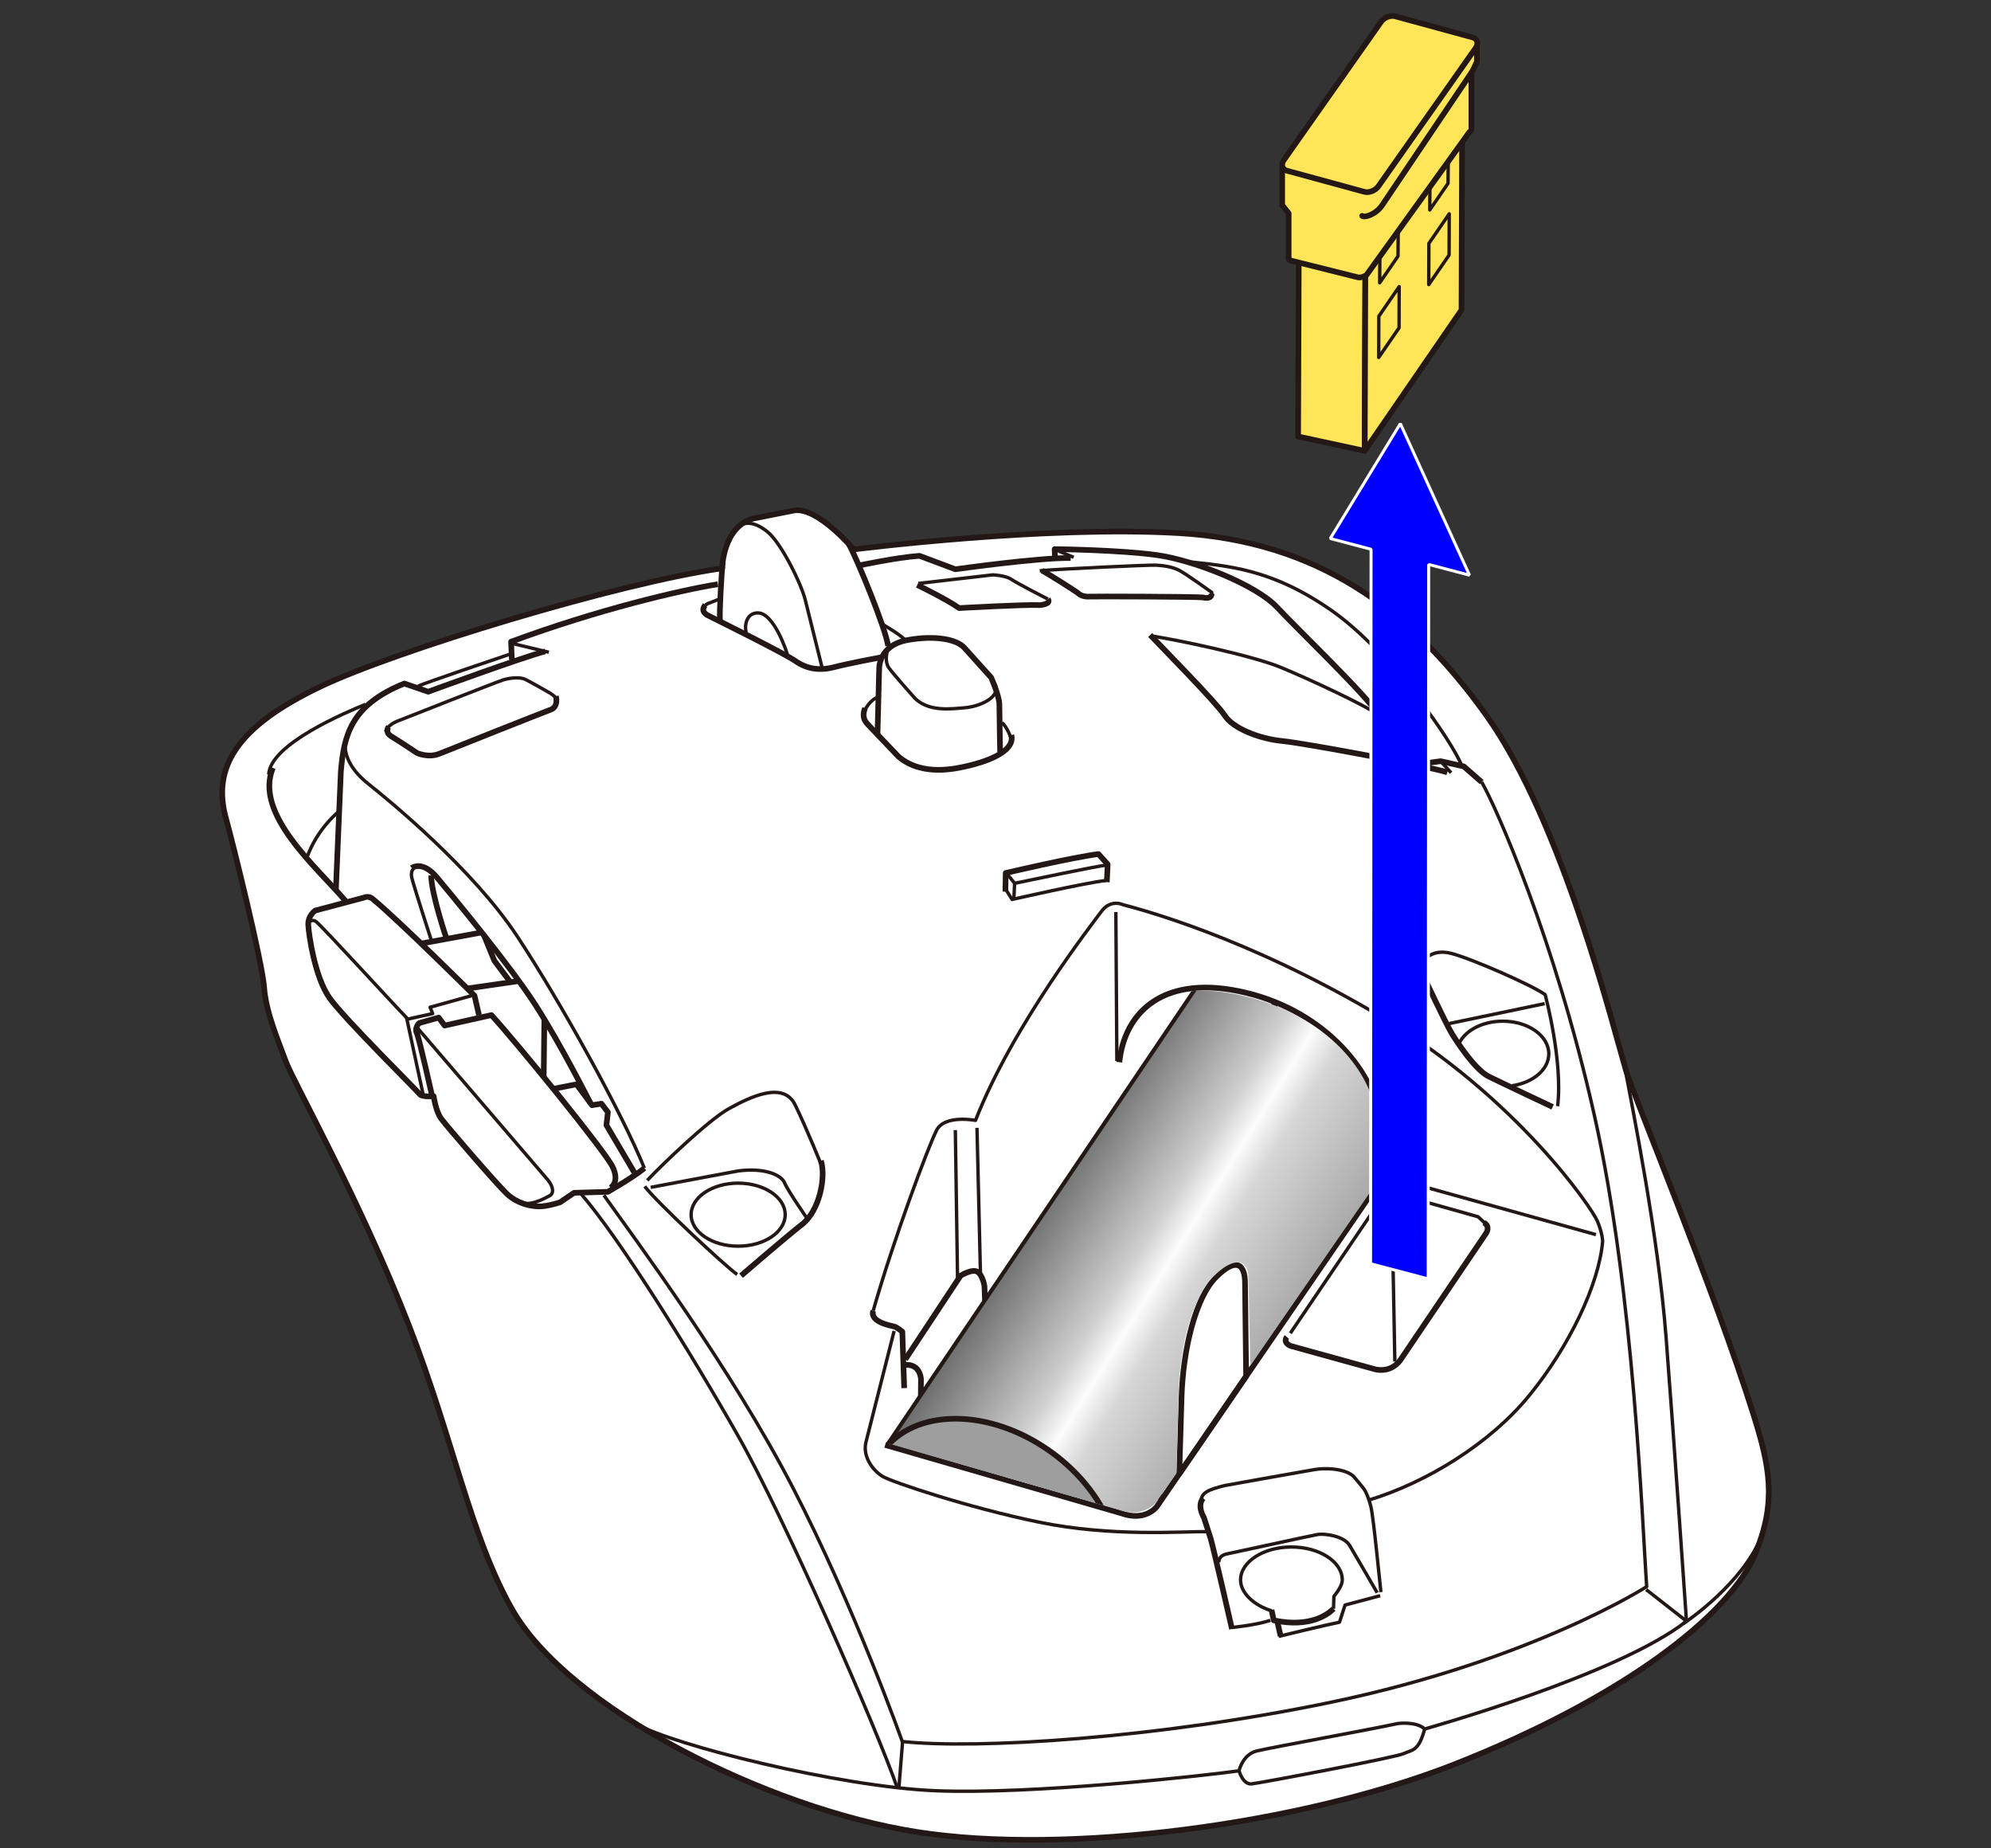 <?xml version="1.0" encoding="UTF-8"?>
<svg id="_レイヤー_1" data-name="レイヤー_1" xmlns="http://www.w3.org/2000/svg" version="1.1" xmlns:xlink="http://www.w3.org/1999/xlink" viewBox="0 0 250 232">
  <rect x="0" y="0" width="250" height="232" fill="#333333" stroke="none"/>
  <!-- Generator: Adobe Illustrator 29.0.0, SVG Export Plug-In . SVG Version: 2.1.0 Build 186)  -->
  <defs>
    <clipPath id="clippath">
      <path d="M147.999,174.618c.187-6,1.855-11.854,4.387-14.385,2.531-2.531,4.37-2.197,4.37.241l.241,10.969,16.357-23.671-.432-7.072c-.562-6.187-6.379-13.198-16.598-15.636s-14.45,1.852-15.107,8.227l-31.344,47.427,30.574,8.814c3.094,1.125,4.715-.914,4.715-.914l2.55-3.656.289-10.344Z" fill="none"/>
    </clipPath>
    <linearGradient id="_名称未設定グラデーション_8" data-name="名称未設定グラデーション 8" x1="165.953" y1="163.921" x2="134.54" y2="144.292" gradientUnits="userSpaceOnUse">
      <stop offset="0" stop-color="#a1a1a1"/>
      <stop offset=".412" stop-color="#d6d6d6"/>
      <stop offset=".518" stop-color="#fcfcfc"/>
      <stop offset=".625" stop-color="#cfcfcf"/>
      <stop offset="1" stop-color="#6b6b6b"/>
    </linearGradient>
  </defs>
  <g>
    <path d="M94.549,65.106l5.164-1.022c2.959-.484,7.482,4.893,7.482,4.893,0,0,24.011-3.041,40.877-2.044,17.35,1.026,29.068,9.538,38.606,22.937,9.538,13.399,15.906,39.172,17.486,44.511.872,2.945,11.125,27.668,16.011,43.212,2.062,6.562,2.9,10.873.281,17.344-3.187,7.875-16.819,18.26-37.698,26.504-19.302,7.621-48.766,11.5-67.615,8.547-18.849-2.952-43.843-15.551-50.875-28.02-5.289-9.379-7.27-21.065-12.937-35.625-6.094-15.656-14.536-30.599-15.444-33.097s-2.498-6.132-2.725-9.311-4.018-18.461-4.769-21.12c-1.812-6.409,1.254-11.542,11.778-16.587,9.473-4.541,37.56-13.065,50.504-14.881,0,0,.108-5.218,3.873-6.24Z" fill="#fff" stroke="#231815" stroke-linejoin="round" stroke-width=".709"/>
    <path d="M43.456,113.185c-3.562-4.219-11.625-10.969-9.187-16.781" fill="none" stroke="#231815" stroke-linejoin="round" stroke-width=".709"/>
    <path d="M42.173,111.745l.627-14.872c.375-4.5,1.219-8.344,7.969-11.062l3,1.031s11.777-4.319,14.683-5.069" fill="none" stroke="#231815" stroke-linejoin="round" stroke-width=".709"/>
    <path d="M64.269,82.81l-.094-2.25c10.875-4.031,21.281-6.469,25.969-7.219" fill="none" stroke="#231815" stroke-linejoin="round" stroke-width=".709"/>
    <path d="M90.737,70.627c-.124,1.309-.428,6.094-.334,7.219" fill="none" stroke="#231815" stroke-linejoin="round" stroke-width=".709"/>
    <path d="M48.8,91.248s-.562.656.375,1.219,3.187,2.062,3.187,2.062c0,0,1.406.656,2.812.094s12.937-5.156,13.969-5.531.656-1.687.656-1.687" fill="none" stroke="#231815" stroke-linejoin="round" stroke-width=".709"/>
    <path d="M56.019,117.685s-1.875-5.531-1.875-7.781" fill="none" stroke="#231815" stroke-linejoin="round" stroke-width=".709"/>
    <path d="M51.706,108.967s1.312-1.031,3.187,1.219,9.187,11.062,12.375,16.031,6.871,12.271,6.871,12.271" fill="none" stroke="#231815" stroke-linejoin="round" stroke-width=".709"/>
    <path d="M88.55,75.967s-.75.75.375,1.312,9.469,4.687,10.969,5.719,3.094,1.219,4.875.75,5.812-1.219,5.812-1.219" fill="none" stroke="#231815" stroke-linejoin="round" stroke-width=".709"/>
    <path d="M106.56,68.27c1.021,1.791,4.674,10.673,4.955,12.829" fill="none" stroke="#231815" stroke-linejoin="round" stroke-width=".709"/>
    <path d="M110.183,92.221l.211-8.285s-.094-2.93,3.579-3.587c3.508-.628,6.171-.069,7.108.962s3.375,3.75,3.375,3.75c0,0,1.031,2.344,1.031,3.375s.094,6,.094,6" fill="none" stroke="#231815" stroke-linejoin="round" stroke-width=".709"/>
    <path d="M108.613,88.904c-.281.75-.281,1.406.375,2.062l3.844,4.031c3,2.531,7.219,1.5,8.812,1.125s5.906-1.594,5.344-3.844" fill="none" stroke="#231815" stroke-linejoin="round" stroke-width=".709"/>
    <path d="M115.175,73.435s3.844,1.875,5.25,2.906c0,0,8.25-.469,10.125-.375,0,0,1.5-.094,1.031-.75" fill="none" stroke="#231815" stroke-linejoin="round" stroke-width=".709"/>
    <path d="M107.844,70.994s4.8-1.027,7.613-1.215l4.5,1.687s10.641-1.5,14.484-1.406" fill="none" stroke="#231815" stroke-linejoin="round" stroke-width=".709"/>
    <path d="M132.475,70.107l-.049-1.171s8.156.094,12.844.75,12.469,3.75,15.094,6.562,11.062,10.875,12.844,13.594l3.094,5.719" fill="none" stroke="#231815" stroke-linejoin="round" stroke-width=".709"/>
    <polyline points="186.05 98.185 183.8 96.217 180.894 95.56 177.589 96.004" fill="none" stroke="#231815" stroke-linejoin="round" stroke-width=".709"/>
    <path d="M181.738,96.967c-1.875-.656-17.812-3.656-20.719-3.937s-6.187-1.594-7.219-3.187-7.687-8.344-9.375-10.125" fill="none" stroke="#231815" stroke-linejoin="round" stroke-width=".709"/>
    <path d="M126.245,111.941l.035-2.344s8.394-1.968,11.65-2.379l1.152,1.28-.102,2.254" fill="none" stroke="#231815" stroke-linejoin="round" stroke-width=".709"/>
    <path d="M194.956,138.967s-6.375-3-8.062-3.844-4.031-4.406-4.687-5.531-3.187-6.469-3.187-6.469c0,0-.75-2.531.281-3.281" fill="none" stroke="#231815" stroke-linejoin="round" stroke-width=".709"/>
    <path d="M140.554,133.353c.656-6.375,5.653-11.167,15.871-8.73s16.406,10.312,16.969,16.5l.281,6.562-28.406,41.437s-1.406,1.969-4.5.844l-29.622-8.565" fill="none" stroke="#231815" stroke-linejoin="round" stroke-width=".709"/>
    <path d="M113.535,174.264l-.234-7.078s-.656-.562-1.031-.656-3.094-.562-2.625-1.969" fill="none" stroke="#231815" stroke-linejoin="round" stroke-width=".709"/>
    <path d="M113.675,170.654l6.937-10.5s1.5-.937,2.156-.469.844,1.781.844,1.781l.469,12.562,2.531-3.844s1.406,8.25,6.469,12.562,10.839,5.196,12.996,5.196" fill="none" stroke="#231815" stroke-linejoin="round" stroke-width=".709"/>
    <path d="M93.05,160.154s5.531-4.781,7.687-6.469,3-5.906,2.344-7.969" fill="none" stroke="#231815" stroke-linejoin="round" stroke-width=".709"/>
    <path d="M154.691,204.498s-2.109-9.281-2.672-11.344l-.844-2.625s-.937-1.5-.094-2.437" fill="none" stroke="#231815" stroke-linejoin="round" stroke-width=".709"/>
    <path d="M161.581,167.842s-.562.656.469,1.125l10.5,2.906s1.969.656,3.281-1.125l10.781-15.937s.562-.844-.281-1.312" fill="none" stroke="#231815" stroke-linejoin="round" stroke-width=".709"/>
    <path d="M60.144,127.435l-.562-2.437s-9.562-9.5-12.687-12.062c0,0-.5-.562-1.187-.25l-6.125,1.625s-.937.625-.875,1.812.812,6.562,2.687,9.187,11.062,11.687,11.312,12.062,1.75.25,1.75.25c0,0,.25,1.875.937,2.812s6.875,8.125,8.25,9.437,3.375,1.687,4.5,1.562,2.187-.5,2.187-.5l1.75-1.187,4.25-.125s3.328-1.906,4.578-2.969" fill="none" stroke="#231815" stroke-linejoin="round" stroke-width=".709"/>
    <path d="M76.644,149.123s1.25-.687.25-2.687-11.93-15.443-15.187-19l-5.875,1.312-.75-1-2.437.687s-.625.562-.312,1.25,1.935,7.949,1.935,7.949" fill="none" stroke="#231815" stroke-linejoin="round" stroke-width=".709"/>
    <line x1="52.882" y1="118.453" x2="60.492" y2="117.058" fill="none" stroke="#231815" stroke-linejoin="round" stroke-width=".709"/>
    <line x1="68.351" y1="127.948" x2="68.271" y2="135.206" fill="none" stroke="#231815" stroke-linejoin="round" stroke-width=".709"/>
    <polyline points="69.478 136.692 72.394 136.123 74.331 138.748 75.519 138.56 76.331 139.623 76.144 141.248 79.644 147.185" fill="none" stroke="#231815" stroke-linejoin="round" stroke-width=".709"/>
    <polyline points="60.758 117.395 62.081 120.623 64.144 123.373" fill="none" stroke="#231815" stroke-linejoin="round" stroke-width=".709"/>
    <line x1="65.157" y1="123.159" x2="58.671" y2="124.098" fill="none" stroke="#231815" stroke-linejoin="round" stroke-width=".709"/>
    <line x1="64.183" y1="80.748" x2="68.92" y2="81.884" fill="none" stroke="#231815" stroke-linejoin="round" stroke-width=".425"/>
    <path d="M64.238,82.057c-1.251.427-10.72,3.603-11.739,4.082" fill="none" stroke="#231815" stroke-linejoin="round" stroke-width=".425"/>
    <path d="M45.906,88.417c-2.337.959-11.986,4.974-12.166,8.81" fill="none" stroke="#231815" stroke-linejoin="round" stroke-width=".425"/>
    <path d="M42.591,101.845s-2.741,2.088-4.087,5.896" fill="none" stroke="#231815" stroke-linejoin="round" stroke-width=".425"/>
    <path d="M48.423,91.833s.18-.839,1.678-1.378c0,0,12.286-4.854,13.065-5.094s2.098-.42,2.817-.06,2.817,1.558,2.817,1.558c0,0,1.464.79,1.062,1.204" fill="none" stroke="#231815" stroke-linejoin="round" stroke-width=".425"/>
    <path d="M52.261,108.754s-.805.369-.555,1.432,2.437,7.812,2.437,7.812" fill="none" stroke="#231815" stroke-linejoin="round" stroke-width=".425"/>
    <path d="M43.411,93.02c-.246,1.032.046,3.165,2.796,5.353s13.187,10.75,18.75,19.187c5.562,8.437,13.141,22.156,15.953,29.094" fill="none" stroke="#231815" stroke-linejoin="round" stroke-width=".425"/>
    <path d="M92.561,159.999c-1.375-.937-10.194-9.147-11.604-11.063" fill="none" stroke="#231815" stroke-linejoin="round" stroke-width=".425"/>
    <path d="M81.269,148.185c1.812-1.937,7.75-7.625,10.25-9s6.812-3.562,8.312-.5,3.424,7.877,3.424,7.877" fill="none" stroke="#231815" stroke-linejoin="round" stroke-width=".425"/>
    <path d="M81.706,149.06l11-2.062c3.437-.437,5.437.562,5.812,1.5s2.879,4.548,2.879,4.548" fill="none" stroke="#231815" stroke-linejoin="round" stroke-width=".425"/>
    <ellipse cx="92.687" cy="152.49" rx="5.906" ry="3.956" fill="none" stroke="#231815" stroke-linejoin="round" stroke-width=".425"/>
    <path d="M72.825,149.726c5.006,5.709,14.131,20.459,19.881,30.584,5.75,10.125,17.453,36.866,19.953,44.116" fill="none" stroke="#231815" stroke-linejoin="round" stroke-width=".425"/>
    <path d="M79.827,216.391c4.525,2.653,25.504,7.919,37.629,8.419,12.125.5,33.625-1.875,38.125-2.5,0,0,.437-2.062,2.25-2.5,1.812-.437,14.25-2.687,17.687-3.437,0,0,2.312-.312,3.375.687,0,0,24.339-6.789,32.87-13.539,0,0-1.558-22.711-2.558-35.586-1-12.875-4.129-28.32-5.252-34.285" fill="none" stroke="#231815" stroke-linejoin="round" stroke-width=".425"/>
    <path d="M186.05,98.185c1.75,3,9.156,19.625,14.156,41.875,5,22.25,5.998,51.257,6.562,59.125,0,0-14.375,9.25-39.562,14.5-22.033,4.593-44.662,5.945-53.912,4.945,0,0-5.963-16.82-13.713-31.82-7.75-15-19.75-31.125-23.75-36.75" fill="none" stroke="#231815" stroke-linejoin="round" stroke-width=".425"/>
    <line x1="113.336" y1="218.634" x2="112.87" y2="224.45" fill="none" stroke="#231815" stroke-linejoin="round" stroke-width=".425"/>
    <line x1="206.706" y1="199.56" x2="211.894" y2="203.623" fill="none" stroke="#231815" stroke-linejoin="round" stroke-width=".425"/>
    <path d="M155.581,222.31s.469,1.766,1.6,1.64,18.056-3.31,19.103-3.812,1.825-.207,2.609-3.078" fill="none" stroke="#231815" stroke-linejoin="round" stroke-width=".425"/>
    <path d="M154.65,204.32s3.041-.29,4.869-.9" fill="none" stroke="#231815" stroke-linejoin="round" stroke-width=".425"/>
    <path d="M160.55,205.435s5.766-1.406,7.641-1.781l.703-2.156,4.406-1.172" fill="none" stroke="#231815" stroke-linejoin="round" stroke-width=".425"/>
    <path d="M153.05,196.154s-.141-.844,1.031-1.078c1.172-.234,10.547-2.297,11.391-2.437s3.281.187,3.984,1.359,3.469,5.953,3.469,5.953" fill="none" stroke="#231815" stroke-linejoin="round" stroke-width=".425"/>
    <path d="M159.684,202.223c-2.275-.678-3.914-2.284-3.914-3.865,0-2.29,2.859-4.147,6.387-4.147s6.387,1.857,6.387,4.147c0,.675-.616,1.499-1.056,2.062l-.047,1.547" fill="none" stroke="#231815" stroke-linejoin="round" stroke-width=".425"/>
    <path d="M173.394,199.873c-.125-1.062-.937-9.437-1.25-10.687s-.625-1.812-.75-2.062-1.25-1.562-1.25-1.562c-.75-1.062-3.25-1.375-5.125-1.062s-11.25,2-11.25,2c-1.937.5-2.986.843-2.955,2.057" fill="none" stroke="#231815" stroke-linejoin="round" stroke-width=".425"/>
    <path d="M162.019,167.373l11.312-16.687s1.062-1.062,2.687-.625l9.562,2.687s1.218,1.024,1.205,1.345" fill="none" stroke="#231815" stroke-linejoin="round" stroke-width=".425"/>
    <line x1="174.769" y1="150.873" x2="175.144" y2="170.935" fill="none" stroke="#231815" stroke-linejoin="round" stroke-width=".425"/>
    <path d="M112.269,167.092l-3.562,14.062c-.375,1.875,1.031,3.562,2.156,4.219s10.5,3.844,19.594,5.719,17.906,1.156,21.281,1.187" fill="none" stroke="#231815" stroke-linejoin="round" stroke-width=".425"/>
    <path d="M171.894,188.314c7.219-2.191,15.187-7.066,20.156-13.16,4.969-6.094,8.719-13.875,9.187-19.312,0,0,0-.937-.656-2.531s-10.125-15.562-27.187-25.687c-17.062-10.125-30.375-13.5-32.437-14.062,0,0-1.522-.745-2.719.937-.739,1.039-11.062,14.156-15.75,26.156,0,0-3.844-.75-4.875,1.219s-5.531,14.062-7.969,22.687" fill="none" stroke="#231815" stroke-linejoin="round" stroke-width=".425"/>
    <line x1="122.675" y1="141.592" x2="123.115" y2="160.06" fill="none" stroke="#231815" stroke-linejoin="round" stroke-width=".425"/>
    <line x1="119.956" y1="141.873" x2="120.238" y2="160.722" fill="none" stroke="#231815" stroke-linejoin="round" stroke-width=".425"/>
    <path d="M156.471,172.783l-.139-11.691c0-2.437-1.125-3.281-3.656-.75-2.531,2.531-4.125,9-4.312,15l-.287,9.687,8.395-12.246Z" fill="none" stroke="#231815" stroke-linejoin="round" stroke-width=".709"/>
    <path d="M113.3,171.404s2.062-.562,2.344,1.687l-.097,9.669" fill="none" stroke="#231815" stroke-linejoin="round" stroke-width=".709"/>
    <line x1="140.113" y1="114.498" x2="140.239" y2="133.213" fill="none" stroke="#231815" stroke-linejoin="round" stroke-width=".425"/>
    <path d="M126.035,111.242l1.05,1.679s9.201-2.099,11.755-2.379" fill="none" stroke="#231815" stroke-linejoin="round" stroke-width=".425"/>
    <polyline points="127.306 112.87 127.399 110.892 126.454 109.702" fill="none" stroke="#231815" stroke-linejoin="round" stroke-width=".425"/>
    <path d="M127.399,110.892c2.519-.525,9.866-2.064,11.44-2.274" fill="none" stroke="#231815" stroke-linejoin="round" stroke-width=".425"/>
    <path d="M111.686,81.105c-.306.359-.683,1.893-.073,2.737.609.844,3,3.516,3,3.516,1.734,2.156,5.062,1.601,6.469,1.5,2.183-.157,5.17-1.627,3.531-3.428" fill="none" stroke="#231815" stroke-linejoin="round" stroke-width=".425"/>
    <path d="M108.492,89.31c.308-.593.964-1.53,1.621-1.718" fill="none" stroke="#231815" stroke-linejoin="round" stroke-width=".425"/>
    <path d="M126.99,93.049c.043-.447-.659-1.942-1.174-2.317" fill="none" stroke="#231815" stroke-linejoin="round" stroke-width=".425"/>
    <path d="M92.799,66.056c.61-.457,1.752-.73,3.533.676s4.312,6.656,4.781,8.578c.469,1.922,2.109,8.484,2.109,8.484" fill="none" stroke="#231815" stroke-linejoin="round" stroke-width=".425"/>
    <path d="M93.689,79.406c-.234-.891.033-2.456,1.461-2.462,2.045-.008,3.653,4.951,3.712,5.211" fill="none" stroke="#231815" stroke-linejoin="round" stroke-width=".425"/>
    <path d="M88.128,76.435s.516-.609.844-.703c.328-.094,1.538-.612,1.538-.612" fill="none" stroke="#231815" stroke-linejoin="round" stroke-width=".425"/>
    <path d="M110.692,78.305s2.287,1.312,2.881,1.964" fill="none" stroke="#231815" stroke-linejoin="round" stroke-width=".425"/>
    <path d="M115.316,73.248l9.328-1.078s1.594.047,2.344.562c.75.516,4.594,2.484,4.594,2.484" fill="none" stroke="#231815" stroke-linejoin="round" stroke-width=".425"/>
    <line x1="134.816" y1="69.967" x2="132.894" y2="69.17" fill="none" stroke="#231815" stroke-linejoin="round" stroke-width=".425"/>
    <path d="M130.55,71.654c2.578-.234,13.781-.75,14.625-.703.844.047,2.016.187,2.906.656.891.469,4.078,2.766,4.078,2.766,0,0,0,.422-.234.516" fill="none" stroke="#231815" stroke-linejoin="round" stroke-width=".425"/>
    <path d="M144.539,79.836c3.234.469,12.636,2.459,16.199,3.912,3.562,1.453,11.4,5.13,12.094,5.906" fill="none" stroke="#231815" stroke-linejoin="round" stroke-width=".425"/>
    <line x1="180.894" y1="95.56" x2="182.206" y2="97.014" fill="none" stroke="#231815" stroke-linejoin="round" stroke-width=".425"/>
    <path d="M148.862,70.483c5.344.577,10.719.89,18.219,6.077,7.5,5.187,15.392,16.703,16.477,19.602" fill="none" stroke="#231815" stroke-linejoin="round" stroke-width=".425"/>
    <path d="M178.839,120.608s.868-1.547,3.368-.922,10.312,4.062,11.812,5.187c0,0,2.25,8.312,1.562,14" fill="none" stroke="#231815" stroke-linejoin="round" stroke-width=".425"/>
    <line x1="193.956" y1="125.998" x2="181.956" y2="128.498" fill="none" stroke="#231815" stroke-linejoin="round" stroke-width=".425"/>
    <path d="M183.286,130.844c.827-1.545,2.936-2.644,5.408-2.644,3.193,0,5.781,1.833,5.781,4.094,0,1.972-1.97,3.619-4.593,4.007" fill="none" stroke="#231815" stroke-linejoin="round" stroke-width=".425"/>
    <line x1="174.144" y1="147.685" x2="200.394" y2="154.998" fill="none" stroke="#231815" stroke-linejoin="round" stroke-width=".425"/>
    <path d="M38.706,115.952s.344-.704,1.001-.235,10.104,10.811,11.344,12.047l2.062,9.562" fill="none" stroke="#231815" stroke-linejoin="round" stroke-width=".425"/>
    <polyline points="51.093 127.962 54.331 127.248 54.003 126.451 59.206 124.998" fill="none" stroke="#231815" stroke-linejoin="round" stroke-width=".425"/>
    <path d="M52.315,128.935s15.704,18.282,16.454,19.172.797,1.734.234,2.016-2.847,1.655-4.248.558" fill="none" stroke="#231815" stroke-linejoin="round" stroke-width=".425"/>
    <path d="M159.96,125.737c.246,2.948,3.746,9.323,7.496,11.073l-3.75,7.75s3,3,9.125,3" fill="none" stroke="#231815" stroke-linejoin="round" stroke-width=".709"/>
    <path d="M130.837,71.63c.699.35,4.379,2.672,4.588,2.882s.734.42,1.259.385,13.216,0,14.37.105c0,0,1.059.32,1.089-.469" fill="none" stroke="#231815" stroke-linejoin="round" stroke-width=".709"/>
    <path d="M167.441,201.967c-.609.609-2.812,2.437-7.5,1.453l-.281-1.312" fill="none" stroke="#231815" stroke-linejoin="round" stroke-width=".709"/>
    <line x1="160.373" y1="203.503" x2="160.793" y2="205.376" fill="none" stroke="#231815" stroke-linejoin="round" stroke-width=".709"/>
    <path d="M211.332,203.853c1.874-1.23,8.437-6.23,10.104-11.798" fill="none" stroke="#231815" stroke-linejoin="round" stroke-width=".425"/>
  </g>
  <g clip-path="url(#clippath)">
    <g>
      <g>
        <path d="M138.668,202.241l43.943-65.031c4.647-6.425,2.186-16.116-5.507-21.641-7.69-5.525-17.682-4.796-22.327,1.629l-43.945,65.034" fill="url(#_名称未設定グラデーション_8)" stroke="#231815" stroke-width=".5"/>
        <path d="M117.541,202.215c-7.694-5.524-10.696-14.474-6.71-19.983,3.976-5.511,13.43-5.495,21.129.032,7.684,5.527,10.689,14.469,6.707,19.977-3.986,5.513-13.443,5.494-21.126-.027Z" fill="#9e9e9e" stroke="#231815" stroke-width=".709"/>
      </g>
      <g>
        <path d="M128.071,202.661l2.24-3.489c1.99-2.756.486-7.231-3.355-9.99-3.843-2.761-8.577-2.771-10.562-.014l-2.39,3.737" fill="#fff" stroke="#231815" stroke-width=".709"/>
        <path d="M117.575,202.542c-3.837-2.765-5.336-7.237-3.342-9.989,1.988-2.755,6.715-2.747,10.562.015,3.843,2.763,5.345,7.232,3.357,9.988-1.996,2.757-6.725,2.75-10.577-.013Z" fill="#fff" stroke="#231815" stroke-width=".709"/>
      </g>
    </g>
  </g>
  <g>
    <polygon points="179.393 70.859 184.515 72.208 175.835 53.179 167.037 67.605 172.158 68.955 172.093 158.649 179.33 160.554 179.393 70.859" fill="blue"/>
    <path d="M179.282,160.736l-7.236-1.905-.14-.181.064-89.55-4.981-1.312-.113-.279,8.798-14.426.331.02,8.681,19.029-.218.259-4.887-1.287-.064,89.452-.235.181ZM172.281,158.505l6.861,1.807.064-89.452.235-.181,4.74,1.248-8.37-18.348-8.483,13.91,4.878,1.285.14.181-.064,89.55Z" fill="#fff"/>
  </g>
  <g>
    <g>
      <polygon points="163.091 29.17 162.997 54.798 171.352 56.602 171.446 31.578 163.091 29.17" fill="#ffe557" stroke="#231815" stroke-linejoin="round" stroke-width=".709"/>
      <polygon points="171.364 56.592 171.447 31.553 183.599 13.873 183.517 38.912 171.364 56.592" fill="#ffe557" stroke="#231815" stroke-linejoin="round" stroke-width=".709"/>
      <polygon points="179.417 30.559 179.402 35.731 181.957 32.016 181.973 26.844 179.417 30.559" fill="none" stroke="#231815" stroke-linejoin="round" stroke-width=".425"/>
      <polygon points="173.13 39.706 173.116 44.876 175.674 41.154 175.687 35.986 173.13 39.706" fill="none" stroke="#231815" stroke-linejoin="round" stroke-width=".425"/>
      <polygon points="179.559 22.16 179.525 26.359 181.824 23.016 181.858 18.816 179.559 22.16" fill="#ffe557" stroke="#231815" stroke-linejoin="round" stroke-width=".425"/>
      <polygon points="173.272 31.307 173.239 35.506 175.541 32.155 175.573 27.959 173.272 31.307" fill="#ffe557" stroke="#231815" stroke-linejoin="round" stroke-width=".425"/>
    </g>
    <path d="M168.44,18.691l17.005-13.292v2.357l-.688,1.471v6.944c.013.125-.078.282-.267.429l-12.891,17.906c-.332.257-.846.391-1.143.297l-8.454-2.113c-.175-.055-.237-.178-.191-.321v-5.591l-.814-1.032v-4.83s6.669-2.024,7.442-2.224Z" fill="#ffe557" stroke="#231815" stroke-linejoin="round" stroke-width=".709"/>
    <path d="M185.298,6.014l-12.199,17.342c-.381.563-1.185.889-1.787.725l-9.715-2.649c-.602-.164-.783-.759-.403-1.322l12.199-17.342c.381-.563,1.185-.889,1.787-.725l9.715,2.649c.602.164.783.759.403,1.322Z" fill="#ffe557" stroke="#231815" stroke-linejoin="round" stroke-width=".709"/>
    <path d="M184.923,8.873l-11.325,16.819c-.824,1.282-2.343,1.67-2.56,1.407" fill="none" stroke="#231815" stroke-linecap="round" stroke-linejoin="round" stroke-width=".709"/>
  </g>
</svg>